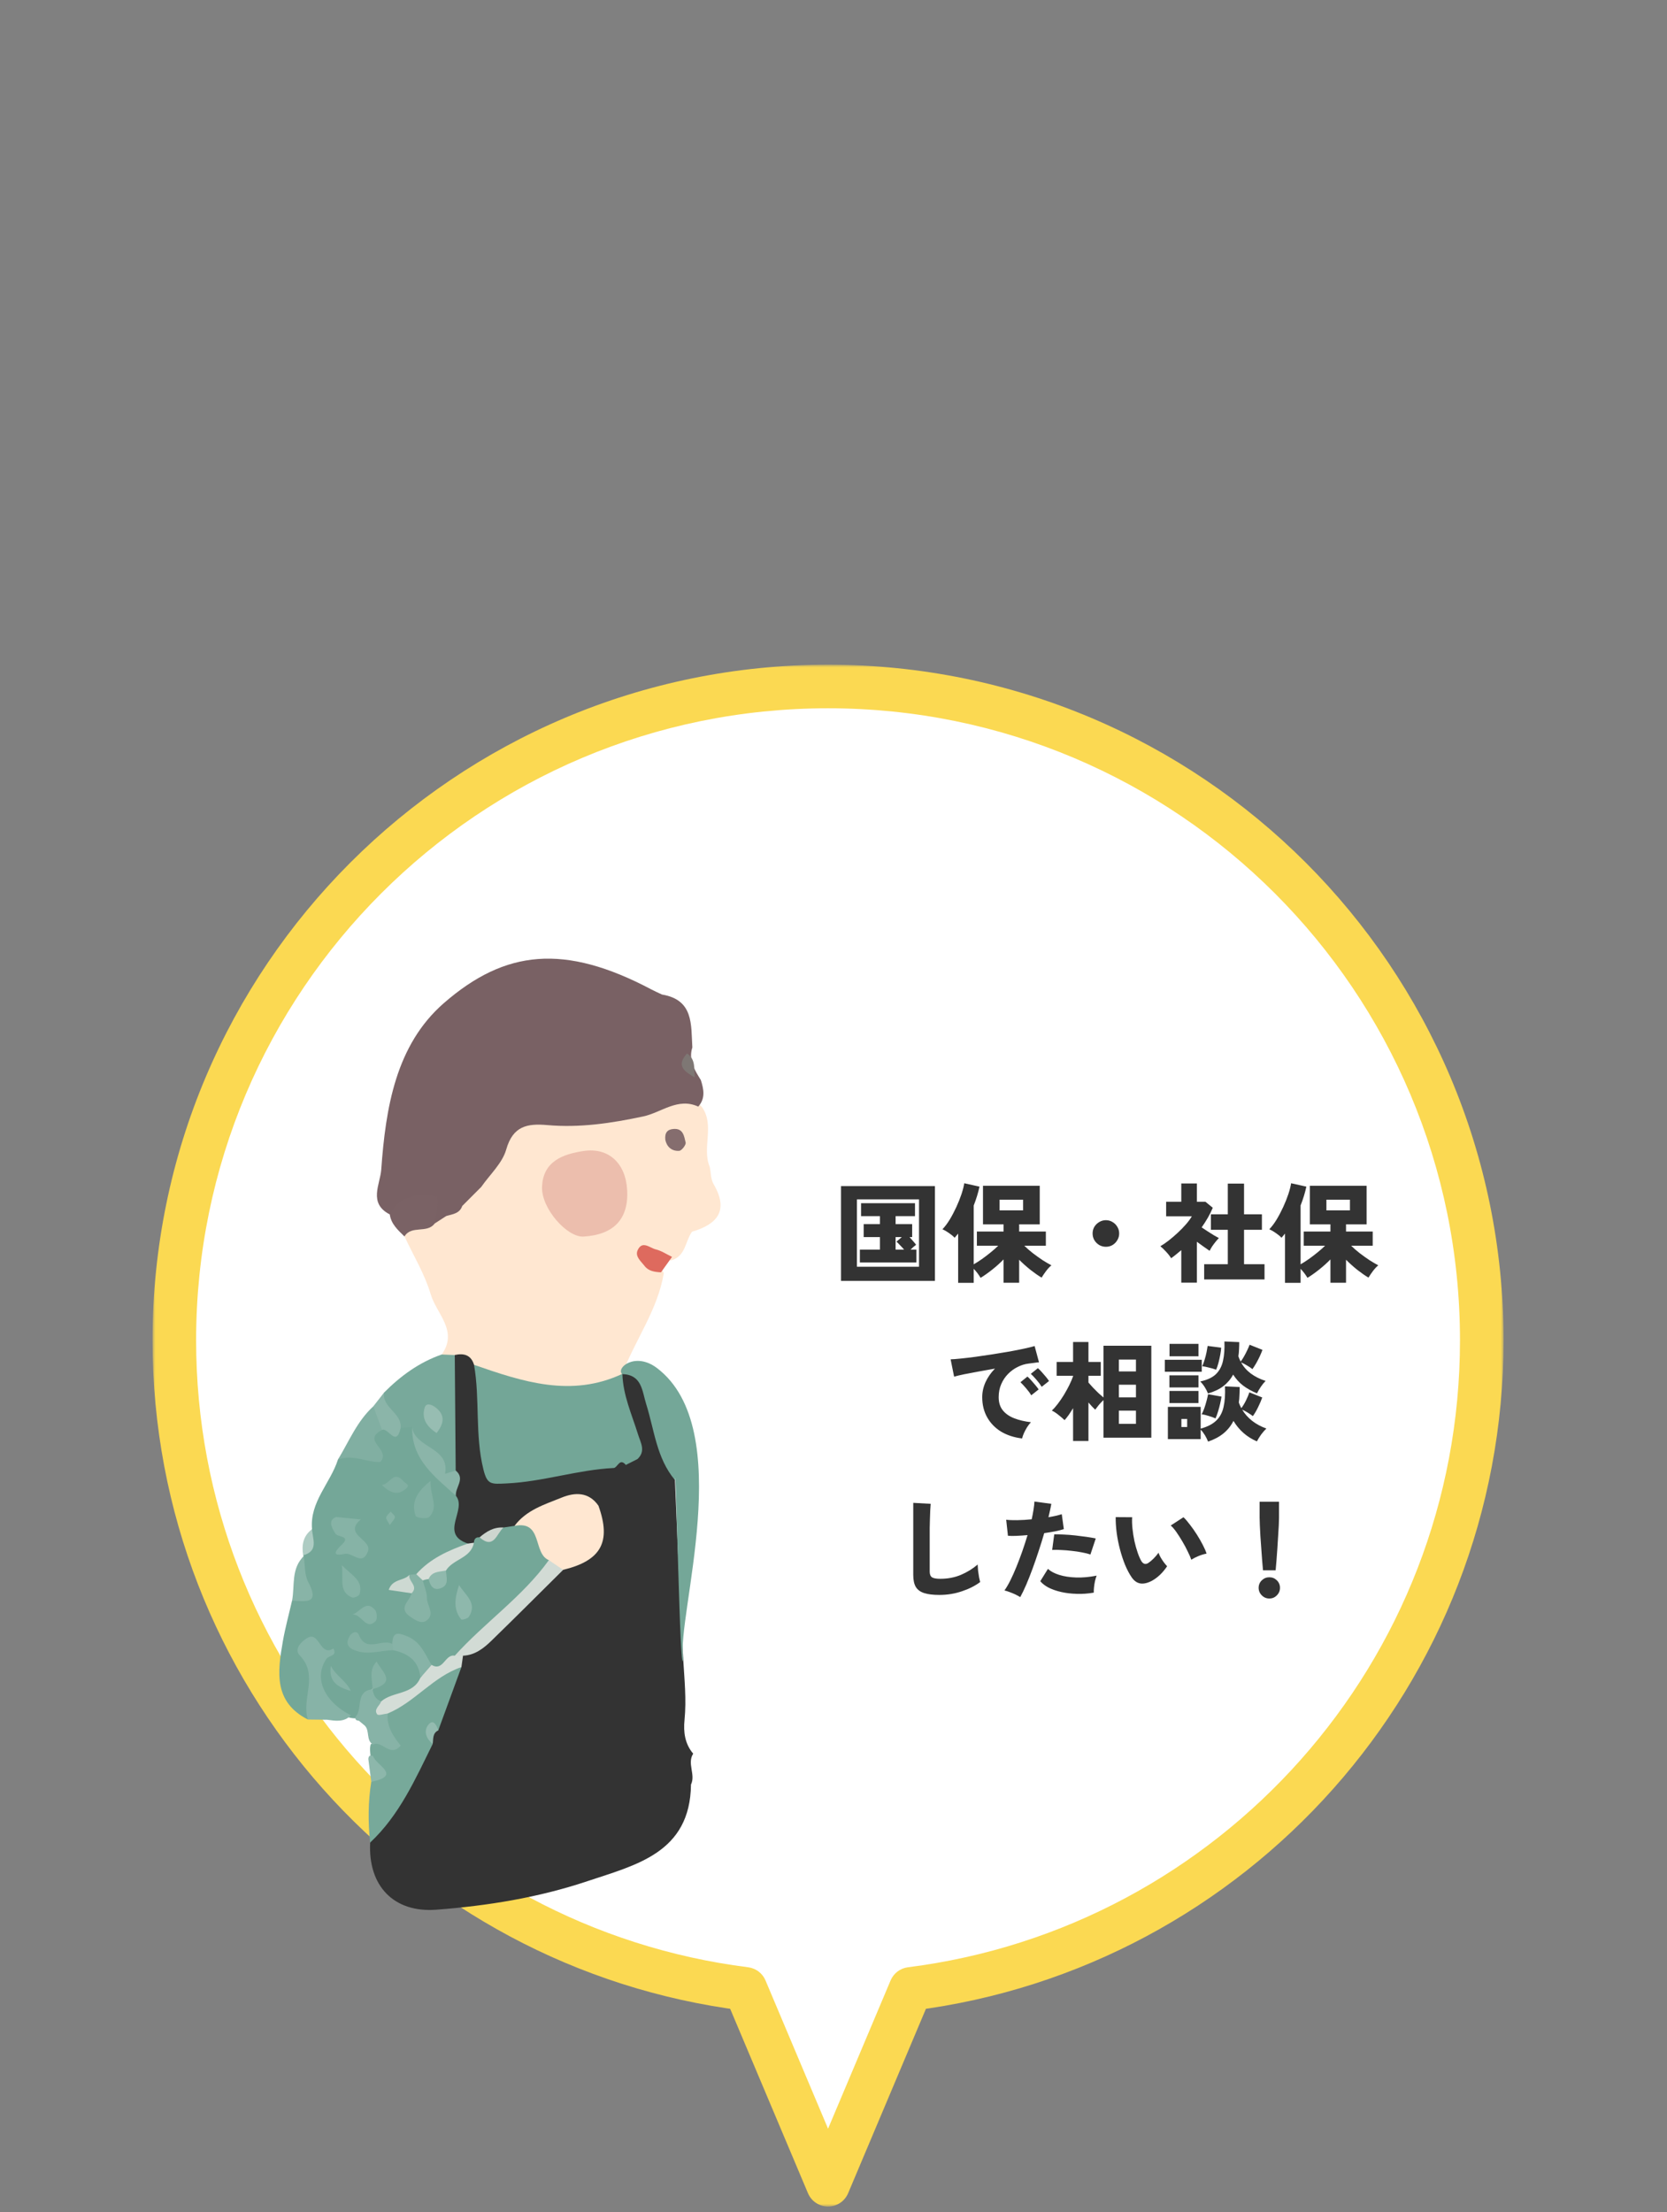<svg width="306" height="406" viewBox="0 0 306 406" fill="none" xmlns="http://www.w3.org/2000/svg">
<rect x="0" y="0" width="306" height="406" fill="#808080" stroke="none"/>
<mask id="path-1-outside-1_62_735" maskUnits="userSpaceOnUse" x="28" y="122" width="248" height="283" fill="black">
<rect fill="white" x="28" y="122" width="248" height="283"/>
<path fill-rule="evenodd" clip-rule="evenodd" d="M167.167 365.051C226.281 357.595 272 307.137 272 246C272 179.726 218.274 126 152 126C85.726 126 32 179.726 32 246C32 307.137 77.719 357.595 136.833 365.051L152 401L167.167 365.051Z"/>
</mask>
<path fill-rule="evenodd" clip-rule="evenodd" d="M167.167 365.051C226.281 357.595 272 307.137 272 246C272 179.726 218.274 126 152 126C85.726 126 32 179.726 32 246C32 307.137 77.719 357.595 136.833 365.051L152 401L167.167 365.051Z" fill="white"/>
<path d="M167.167 365.051L166.667 361.082C165.251 361.261 164.037 362.18 163.482 363.496L167.167 365.051ZM136.833 365.051L140.518 363.496C139.963 362.18 138.749 361.261 137.333 361.082L136.833 365.051ZM152 401L148.315 402.555C148.94 404.037 150.392 405 152 405C153.608 405 155.06 404.037 155.685 402.555L152 401ZM268 246C268 305.096 223.806 353.875 166.667 361.082L167.668 369.019C228.756 361.314 276 309.178 276 246H268ZM152 130C216.065 130 268 181.935 268 246H276C276 177.517 220.483 122 152 122V130ZM36 246C36 181.935 87.935 130 152 130V122C83.517 122 28 177.517 28 246H36ZM137.333 361.082C80.194 353.875 36 305.096 36 246H28C28 309.178 75.244 361.314 136.332 369.019L137.333 361.082ZM155.685 399.445L140.518 363.496L133.147 366.606L148.315 402.555L155.685 399.445ZM163.482 363.496L148.315 399.445L155.685 402.555L170.853 366.606L163.482 363.496Z" fill="#FBD952" mask="url(#path-1-outside-1_62_735)"/>
<path d="M123.895 271.647C124.377 282.601 124.756 293.557 125.41 304.5C125.632 308.234 126.024 311.934 125.654 315.675C125.428 317.933 125.717 320.066 127.243 321.877C126.085 323.689 127.728 325.71 126.84 327.541C126.692 340.076 116.759 342.289 107.802 345.29C98.829 348.293 89.5 349.803 80.071 350.517C72.288 351.113 67.53 346.139 67.952 338.2C71.074 331.901 75.309 326.203 78.028 319.679C78.418 318.746 78.909 317.857 79.424 316.989C80.565 313.079 81.558 309.114 83.453 305.463C83.687 304.697 84.014 303.983 84.541 303.367C89.737 300.622 93.047 295.803 97.205 291.913C98.965 290.266 100.665 288.578 102.808 287.428C108.981 284.666 109.721 283.451 109.256 276.759C107.977 273.176 109.514 270.692 112.4 268.729C113.386 267.756 114.431 267.33 115.611 268.412C116.038 268.943 116.371 269.555 116.973 269.942C116.403 269.11 116.178 268.179 116.183 267.183C116.304 262.284 112.78 258.087 113.435 253.092C113.617 252.567 113.917 252.125 114.345 251.764C118.91 251.264 119.651 255.054 120.09 257.865C120.843 262.656 122.675 267.056 123.919 271.653L123.895 271.647Z" fill="#333333"/>
<path d="M130.279 214.174C130.501 215.232 130.472 216.443 130.984 217.328C133.81 222.175 131.732 224.685 127.032 226.075C125.764 227.819 125.882 230.57 123.231 231.324C121.972 231.363 120.89 230.538 119.413 230.608C119.663 232.144 121.4 232.45 121.848 233.697C120.725 240.455 116.572 245.963 114.21 252.204L114.252 252.16C110.471 257.155 104.964 255.915 100.024 255.633C95.648 255.379 91.315 254.046 87.368 251.89C86.06 250.94 84.737 250.006 83.034 249.871C82.233 249.687 81.492 249.403 81.091 248.6C84.161 244.265 80.101 241.111 79.061 237.559C77.976 233.869 75.894 230.466 74.249 226.938C74.287 223.934 77.15 224.736 78.623 223.657C79.499 223.287 80.345 222.85 81.182 222.407C82.185 221.89 83.275 221.522 84.167 220.78C84.493 220.43 84.829 220.102 85.148 219.752C86.162 218.595 87.013 217.313 87.932 216.079C91.647 207.333 97.998 203.724 107.623 204.93C112.783 205.576 117.806 203.22 122.837 201.977C125.137 201.409 127.24 201.21 128.92 203.282C131.206 206.679 128.818 210.666 130.278 214.166L130.279 214.174Z" fill="#FFE7D1"/>
<path d="M128.167 203.109C124.432 201.381 121.384 204.207 118.088 204.911C112.214 206.165 106.417 207.032 100.456 206.503C96.766 206.175 94.152 206.681 92.925 210.979C92.214 213.502 89.916 215.584 88.334 217.86C86.496 218.315 85.708 219.827 84.894 221.303L84.865 221.33C83.156 222.19 81.786 220.503 80.16 220.731C76.913 219.962 74.374 221.999 71.557 222.905C67.559 220.858 69.787 217.377 69.982 214.673C70.791 203.378 72.643 191.798 81.49 184.104C92.737 174.324 103.61 173.164 119.583 181.616C120.218 181.951 120.88 182.236 121.529 182.546C127.362 183.515 126.838 188.101 127.088 192.251C126.346 194.563 127.504 196.399 128.646 198.235C129.188 199.93 129.523 201.6 128.175 203.108L128.167 203.109Z" fill="#796164"/>
<path d="M56.52 315.611C50.17 312.376 50.954 306.814 51.921 301.257C52.358 298.748 53.043 296.276 53.609 293.792C57.481 291.898 53.47 287.942 55.744 285.633L55.648 285.469C56.909 284.112 56.402 282.161 57.279 280.678C56.827 275.658 60.655 272.229 62.035 267.891C62.5 267.29 63.092 266.769 63.817 266.684C66.17 266.388 69.414 267.204 67.997 262.776C67.832 262.257 68.997 261.857 69.731 261.708C71.021 260.837 72.384 264.687 73.631 261.634C74.398 261.277 75.155 261.268 75.907 261.654C77.052 267.098 81.5 270.337 84.561 274.496C85.636 277.343 84.976 280.499 86.137 283.336C83.459 285.775 80.181 287.322 77.212 289.326C76.82 289.652 76.41 289.948 75.978 290.199C73.157 290.916 75.81 291.74 75.955 292.514C76.235 293.369 75.976 294.351 76.676 295.217C77.927 293.466 76.025 291.528 77.154 289.893C77.519 289.538 77.964 289.341 78.476 289.334C79.801 289.841 80.639 289.405 80.98 288.011C81.96 285.484 85.099 285.38 86.365 283.178C86.487 282.391 86.949 281.908 87.718 281.716C89.863 282.065 90.988 280.091 92.722 279.473C93.47 279.157 94.24 278.973 95.046 278.903C99.697 278.845 99.746 282.96 101.272 285.735C101.957 289.081 98.936 290.072 97.294 291.927C93.263 296.498 89.009 300.833 83.889 304.217C82.559 305.968 81.214 307.65 78.711 306.005C76.58 304.447 75.94 300.197 71.828 302.211C70.072 302.405 68.304 302.403 67.079 302.69C68.573 302.706 70.583 302.454 72.598 302.106C75.962 302.263 77.692 304.14 78.136 307.361C77.085 311.9 73.514 312.539 69.697 312.794C68.504 312.486 67.839 311.799 68.04 310.491C68.541 309.861 69.001 309.205 69.425 308.512C69.037 308.877 68.87 309.384 68.569 309.827C66.671 311.204 68.241 314.479 65.494 315.37C64.978 315.417 64.474 315.36 63.977 315.207C58.309 313.716 57.149 311.415 58.486 304.517C58.575 304.081 59.868 304.141 58.916 303.429C58.659 303.235 58.221 303.203 57.858 303.202C56.69 303.207 56.799 304.087 57.137 304.667C59.316 308.47 57.877 312.025 56.503 315.597L56.52 315.611Z" fill="#74A798"/>
<path d="M114.21 252.212C113.011 251.1 116.589 248.061 120.589 251.094C135.411 262.32 124.112 296.79 125.402 304.5C124.833 309.408 124.08 267.057 123.887 271.648C120.516 267.624 120.114 262.48 118.625 257.744C117.852 255.292 117.86 252.315 114.202 252.205L114.21 252.212Z" fill="#74A798"/>
<path d="M79.43 320.091C76.244 326.53 73.338 333.153 67.943 338.193C67.549 334.469 67.556 330.742 68.15 327.033C69.725 325.429 68.362 323.892 68.023 322.333C67.945 321.592 67.835 320.853 68.065 320.119C72.535 319.542 69.262 315.697 70.716 313.846C75.828 312.026 78.587 306.026 84.7 305.986C83.287 309.854 81.873 313.722 80.452 317.598C78.233 317.66 78.869 318.895 79.422 320.092L79.43 320.091Z" fill="#77A99A"/>
<path d="M75.657 261.901C74.946 261.977 74.236 262.052 73.525 262.127C71.204 260.557 69.132 258.882 70.49 255.605C73.536 252.543 76.958 250.041 81.085 248.609C81.885 248.643 82.678 248.677 83.479 248.711C85.98 255.321 85.367 262.128 84.705 268.924C83.342 270.442 82.593 274.618 80.31 269.018C79.382 266.74 76.398 264.878 75.649 261.902L75.657 261.901Z" fill="#78A99B"/>
<path d="M56.52 315.611C55.265 311.812 58.582 307.506 55.03 303.856C53.923 302.719 55.261 301.338 56.358 300.669C58.679 299.254 58.678 304.165 61.202 302.579C61.953 303.999 60.387 303.826 59.954 304.432C57.525 307.886 59.438 312.302 64.412 314.846C63.137 316.149 61.575 315.857 60.029 315.649C58.86 315.639 57.697 315.62 56.528 315.61L56.52 315.611Z" fill="#87B3A7"/>
<path d="M71.549 222.906C73.496 219.227 76.766 219.101 80.284 219.668C80.684 220.02 80.95 220.442 81.069 220.966C81.129 222.349 80.187 223.372 79.779 224.584C78.398 226.451 75.517 224.822 74.243 226.947C73.062 225.785 71.801 224.687 71.549 222.906Z" fill="#7A6265"/>
<path d="M70.134 262.455C66.253 264.492 71.839 265.953 69.841 268.335C67.653 268.543 64.834 266.821 62.035 267.899C64.065 264.55 65.55 260.841 68.531 258.125C70.711 258.96 70.324 260.745 70.135 262.463L70.134 262.455Z" fill="#81AFA2"/>
<path d="M71.172 314.5C70.932 316.854 72.175 318.68 73.558 320.405C71.554 322.654 70.155 319.36 68.469 320.21C67.137 319.404 67.931 317.662 66.938 316.709C66.592 316.422 66.237 316.128 65.891 315.841C65.436 315.795 65.223 315.644 65.242 315.381C65.265 315.071 65.335 314.913 65.444 314.902C66.517 313.336 65.289 310.379 68.395 310.05L68.388 310.051C68.542 311.061 68.916 311.913 69.982 312.282C70.242 313.099 70.472 313.927 71.18 314.5L71.172 314.5Z" fill="#87B3A7"/>
<path d="M70.134 262.455C69.602 261.011 69.063 259.569 68.53 258.117C69.183 257.282 69.836 256.44 70.498 255.604C70.11 258.424 73.86 259.329 73.533 262.126C72.742 265.762 71.233 261.944 70.142 262.454L70.134 262.455Z" fill="#8BB5A9"/>
<path d="M55.752 285.632C56.008 287.231 55.868 289.038 56.587 290.39C58.794 294.53 56.003 293.894 53.616 293.791C54.136 291.021 53.397 287.918 55.759 285.631L55.752 285.632Z" fill="#88B4A7"/>
<path d="M68.505 322.338C68.912 323.944 73.918 325.893 68.151 327.04C67.972 325.646 67.793 324.252 67.613 322.858C67.652 322.254 67.949 322.081 68.505 322.338Z" fill="#8DB7AB"/>
<path d="M57.279 280.678C57.369 282.492 58.547 284.673 55.648 285.469C55.346 283.591 55.633 281.903 57.279 280.678Z" fill="#AECCC3"/>
<path d="M87.017 250.507C95.942 253.611 104.867 256.565 114.245 252.161C114.361 256.088 115.982 259.619 117.12 263.279C117.588 264.793 118.596 266.336 117.008 267.814C116.393 268.345 116.141 269.611 114.887 268.884C113.75 267.536 113.414 269.284 112.675 269.457C106.392 272.823 99.438 272.825 92.607 273.549C89.516 273.877 88.068 272.427 87.511 269.7C86.206 263.341 85.349 256.967 87.01 250.523L87.017 250.507Z" fill="#73A697"/>
<path d="M87.017 250.507C88.123 256.847 87.161 263.343 88.733 269.689C89.438 272.543 90.119 272.415 93.009 272.275C99.71 271.96 106.053 269.764 112.681 269.441C111.848 271.787 108.764 273.227 109.845 276.357C104.132 275.178 99.455 278.349 94.442 280.065C93.774 280.167 93.106 280.269 92.43 280.365C91.037 281.152 89.707 282.09 88.026 282.165C87.317 282.106 87.027 282.492 86.994 283.151C86.691 283.72 86.314 283.744 85.874 283.309C80.554 281.528 85.794 277.121 83.681 274.534C82.547 272.997 83.402 271.453 83.648 269.904C83.594 262.837 83.532 255.77 83.478 248.703C85.153 248.336 86.461 248.687 87.016 250.499L87.017 250.507Z" fill="#333333"/>
<path d="M94.443 280.072C96.612 277.143 99.986 276.138 103.12 274.867C105.519 273.894 108.074 273.797 109.854 276.364C112.24 283.018 110.354 286.447 103.38 288.133C102.17 288.032 101.438 287.233 100.753 286.358C97.775 285.143 99.692 279.019 94.443 280.072Z" fill="#FFE7D1"/>
<path d="M100.753 286.358C101.629 286.952 102.505 287.546 103.381 288.132C99.001 292.472 94.641 296.842 90.218 301.139C88.772 302.547 87.169 303.807 84.992 303.895C84.49 304.375 83.978 304.381 83.47 303.906C88.964 297.798 95.903 293.101 100.746 286.359L100.753 286.358Z" fill="#D2DBD5"/>
<path d="M83.469 303.906C83.974 303.9 84.487 303.901 84.992 303.895C84.892 304.593 84.792 305.29 84.7 305.986C79.51 307.736 76.162 312.425 71.172 314.501C70.508 314.571 69.45 314.936 69.239 314.658C68.541 313.729 69.705 313.093 69.974 312.283C72.12 310.406 75.819 311.119 77.171 307.937C77.897 307.189 77.909 305.814 79.226 305.58C81.377 306.883 81.685 303.527 83.469 303.899L83.469 303.906Z" fill="#D4DDD7"/>
<path d="M114.894 268.875C115.598 268.516 116.311 268.164 117.015 267.806C116.102 270.286 120.982 267.693 119.244 270.072C117.851 271.972 115.963 270.767 114.894 268.875Z" fill="#333333"/>
<path d="M79.429 320.091C78.126 319.045 77.69 317.536 78.771 316.411C79.617 315.524 80.166 316.76 80.46 317.598C79.362 318.117 79.569 319.176 79.429 320.091Z" fill="#94BBB0"/>
<path d="M115.127 218.392C115.422 223.705 112.722 226.612 107.147 226.966C104.105 227.162 99.38 221.829 99.499 217.885C99.643 213.133 103.364 211.823 107.148 211.256C111.749 210.572 114.851 213.551 115.119 218.385L115.127 218.392Z" fill="#ECBEAD"/>
<path d="M123.361 230.695C122.68 231.643 122.006 232.583 121.333 233.53C120.198 233.469 119.054 233.33 118.311 232.351C117.661 231.504 116.533 230.621 117.044 229.477C117.888 227.612 119.288 229.058 120.365 229.315C121.411 229.567 122.363 230.216 123.361 230.695Z" fill="#DE6A5E"/>
<path d="M122.127 209.204C121.995 207.884 122.518 207.307 123.613 207.215C125.444 207.061 125.582 208.585 125.859 209.708C125.958 210.124 125.132 211.198 124.686 211.23C123.251 211.327 122.367 210.426 122.126 209.196L122.127 209.204Z" fill="#856D6E"/>
<path d="M80.392 220.761C80.353 220.394 80.315 220.035 80.284 219.668C82.25 219.002 83.527 220.248 84.857 221.33C84.385 222.754 83.077 222.853 81.92 223.189C80.697 222.821 81.148 221.415 80.392 220.761Z" fill="#796164"/>
<path d="M84.894 221.303C84.49 218.606 85.816 217.637 88.334 217.86C87.185 219.008 86.043 220.155 84.894 221.303Z" fill="#796164"/>
<path d="M80.392 220.761C81.466 221.216 81.668 222.221 81.92 223.189C81.203 223.652 80.495 224.113 79.778 224.576C79.983 223.307 80.187 222.03 80.392 220.761Z" fill="#796164"/>
<path d="M75.289 207.014C77.932 207.673 77.441 212.58 81.196 210.319C81.879 212 83.147 213.46 83.077 215.409C83.046 216.226 82.627 216.894 81.84 216.993C79.939 217.226 79.359 215.558 78.719 214.355C77.48 212.055 73.355 211.111 75.296 207.005L75.289 207.014Z" fill="#796164"/>
<path d="M87.987 193.046C86.429 194.293 83.567 191.786 83.594 195.098C83.609 196.96 84.361 198.617 81.241 199.942C82.814 196.681 80.3 193.213 84.328 191.074C87.213 189.544 86.49 192.857 87.987 193.046Z" fill="#796164"/>
<path d="M110.464 198.819C111.938 199.097 113.106 199.905 113.612 201.336C113.826 201.937 112.991 203.217 112.791 202.97C111.483 201.356 109.076 203.071 108.315 201.707C107.75 200.694 109.255 199.548 110.457 198.828L110.464 198.819Z" fill="#796164"/>
<path d="M75.269 216.22C75.17 217.668 74.28 218.433 73.115 218.391C71.894 218.338 72.153 217.056 72.049 216.222C71.926 215.288 71.971 214.146 73.185 214.128C74.43 214.107 75.064 215.105 75.269 216.22Z" fill="#796164"/>
<path d="M90.997 183.318C91.744 188.133 88.183 186.852 84.579 187.858C87.406 185.853 89.081 184.673 90.997 183.318Z" fill="#796164"/>
<path d="M77.677 203.856C77.463 203.026 77.725 202.367 78.531 202.076C79.611 201.686 80.4 202.21 80.649 203.217C80.841 203.987 81.336 205.229 79.818 205.287C78.898 205.321 77.988 204.928 77.677 203.856Z" fill="#796164"/>
<path d="M115.902 190.539C116.801 192.536 118.318 194.34 117.198 196.661C116.296 195.447 115.864 193.406 115.902 190.539Z" fill="#796164"/>
<path d="M96.38 191.281C96.383 191.675 96.418 192.611 95.499 192.653C94.18 192.714 93.701 191.478 93.378 190.51C93.039 189.472 94.023 189.597 94.712 189.468C95.981 189.223 96.32 189.89 96.38 191.281Z" fill="#796164"/>
<path d="M91.058 194.473C92.512 194.556 92.825 195.502 93.139 196.305C93.453 197.109 93.106 197.777 92.185 197.883C91.063 198.017 90.363 197.444 90.418 196.325C90.451 195.674 90.85 195.04 91.058 194.473Z" fill="#796164"/>
<path d="M95.482 182.132C98.491 183.637 97.852 185.497 97.659 187.254C97.069 185.856 96.471 184.459 95.482 182.132Z" fill="#796164"/>
<path d="M126.116 193.356C127.747 194.447 127.37 196.184 127.528 197.746C125.706 196.715 124.013 195.64 126.116 193.356Z" fill="#7E7774"/>
<path d="M121.598 197.735C122.182 199.441 122.662 200.772 121.429 201.131C119.982 201.553 120.388 200.247 120.606 199.466C120.738 199.002 121.09 198.602 121.598 197.735Z" fill="#796164"/>
<path d="M88.709 206.129C87.586 204.243 86.485 203.239 87.555 201.491C89.114 202.423 88.702 203.825 88.709 206.129Z" fill="#796164"/>
<path d="M61.692 278.442C63.678 278.635 64.954 278.76 66.231 278.885C62.888 281.686 68.403 282.547 67.527 284.787C66.465 287.504 64.73 284.909 63.285 285.205C60.835 285.701 61.445 284.752 62.772 283.491C64.457 281.891 62.007 282.159 61.592 281.516C60.63 280.039 60.346 278.996 61.684 278.443L61.692 278.442Z" fill="#86B3A6"/>
<path d="M83.657 269.911C85.484 271.438 83.518 272.996 83.69 274.541C79.848 271.064 75.504 267.909 75.657 261.901C76.123 265.854 82.629 265.568 81.699 270.505C82.35 270.31 83 270.115 83.658 269.919L83.657 269.911Z" fill="#8BB5A9"/>
<path d="M75.14 289.064C75.561 289.019 75.991 288.974 76.412 288.929C76.872 289.244 77.567 289.32 77.607 290.074C77.879 291.15 78.372 292.227 78.367 293.301C78.365 294.69 79.878 296.235 78.353 297.407C77.382 298.157 76.267 297.391 75.297 296.728C72.94 295.123 75.268 293.85 75.544 292.431C75.23 291.328 74.214 290.307 75.139 289.056L75.14 289.064Z" fill="#87B3A6"/>
<path d="M79.227 305.587C78.544 306.37 77.862 307.161 77.172 307.944C76.9 304.863 74.936 303.461 72.143 302.88C71.727 302.672 71.567 302.436 71.665 302.165C71.763 301.894 71.874 301.756 72.007 301.742C72.067 299.478 73.012 299.607 74.813 300.363C77.284 301.404 78.017 303.632 79.219 305.588L79.227 305.587Z" fill="#87B3A7"/>
<path d="M77.607 290.074C77.211 289.689 76.808 289.314 76.412 288.929C78.972 286.045 82.35 284.551 85.882 283.316C86.255 283.261 86.629 283.213 86.995 283.159C86.454 286.034 83.15 286.139 81.86 288.265C81.106 289.419 80.019 289.889 78.671 289.835C78.303 289.866 77.949 289.951 77.608 290.082L77.607 290.074Z" fill="#D6DED8"/>
<path d="M79.021 271.823C78.954 274.624 80.579 276.623 78.775 278.441C78.375 278.846 76.43 278.594 76.308 278.26C75.527 276.03 76.158 274.084 79.021 271.823Z" fill="#82B0A3"/>
<path d="M84.266 290.931C85.409 292.776 87.693 294.223 86.067 296.756C85.843 297.103 84.775 297.382 84.657 297.237C83.082 295.256 83.558 293.122 84.266 290.931Z" fill="#8EB8AC"/>
<path d="M72.015 301.741C72.055 302.124 72.103 302.498 72.151 302.879C69.791 302.956 67.454 303.843 65.063 302.881C63.661 302.319 63.523 301.457 64.168 300.323C64.58 299.592 65.518 299.209 65.861 300.057C67.216 303.458 70.118 300.679 72.015 301.741Z" fill="#84B1A4"/>
<path d="M62.745 287.267C64.576 289.196 66.724 290.027 66.002 292.598C65.91 292.923 64.961 293.355 64.63 293.209C62.1 292.127 63.11 289.889 62.745 287.267Z" fill="#86B3A6"/>
<path d="M68.395 310.05C68.355 308.326 67.638 306.547 69.136 304.967C70.005 306.762 73.003 308.757 68.379 310.044L68.388 310.051L68.395 310.05Z" fill="#85B2A5"/>
<path d="M64.695 296.352C66.061 295.915 67.206 293.528 68.852 295.509C69.214 295.944 69.285 297.207 68.942 297.552C67.145 299.36 66.379 296.157 64.695 296.352Z" fill="#86B3A6"/>
<path d="M60.726 305.763C61.645 307.576 63.55 308.495 64.395 310.364C62.172 309.723 60.266 308.796 60.726 305.763Z" fill="#87B3A7"/>
<path d="M78.67 289.827C79.283 288.38 80.664 288.526 81.859 288.258C81.908 289.468 82.538 290.941 80.864 291.528C79.463 292.016 78.971 290.955 78.67 289.827Z" fill="#90B9AD"/>
<path d="M70.083 272.549C71.62 272.457 72.221 269.709 74.078 271.889C74.394 272.258 75.234 272.516 74.7 273.062C73.239 274.551 71.766 274.202 70.09 272.548L70.083 272.549Z" fill="#81AFA2"/>
<path d="M75.14 289.064C74.901 290.234 76.898 291.135 75.545 292.439C74.23 292.247 72.914 292.047 71.358 291.817C72.03 289.741 74.169 290.185 75.14 289.064Z" fill="#CDD9D2"/>
<path d="M88.027 282.173C89.294 281.091 90.664 280.244 92.43 280.372C91.154 281.439 90.688 284.488 88.027 282.173Z" fill="#CDD5CF"/>
<path d="M71.547 279.893C71.23 279.279 70.831 278.864 70.889 278.526C70.958 278.132 71.429 277.806 71.724 277.459C71.997 277.801 72.516 278.156 72.486 278.467C72.451 278.882 71.994 279.261 71.547 279.893Z" fill="#86B3A6"/>
<path d="M80.157 263.027C78.285 261.828 77.346 260.333 77.963 258.334C78.264 257.378 79.335 257.873 79.849 258.252C81.773 259.651 81.539 261.247 80.148 263.02L80.157 263.027Z" fill="#97BDB2"/>
<path d="M154.38 235.1V217.7H171.62V235.1H154.38ZM157.3 232.5H168.7V220.14H157.3V232.5ZM157.84 231.72V229.36H161.52V227.06H158.54V224.68H161.52V223.22H158.06V220.84H167.96V223.22H164.4V224.68H167.44V227.06H166.96C167.187 227.313 167.42 227.58 167.66 227.86C167.9 228.127 168.067 228.333 168.16 228.48C167.893 228.667 167.553 228.96 167.14 229.36H168.22V231.72H157.84ZM164.4 229.36H165.96C165.733 229.093 165.487 228.827 165.22 228.56C164.967 228.28 164.747 228.06 164.56 227.9L165.54 227.06H164.4V229.36ZM175.88 235.46V226.42C175.68 226.673 175.467 226.927 175.24 227.18C174.973 226.9 174.627 226.613 174.2 226.32C173.787 226.027 173.387 225.793 173 225.62C173.453 225.153 173.9 224.56 174.34 223.84C174.78 223.107 175.187 222.333 175.56 221.52C175.933 220.707 176.247 219.92 176.5 219.16C176.753 218.387 176.92 217.727 177 217.18L179.8 217.8C179.56 218.92 179.207 220.073 178.74 221.26V232.06C179.207 231.793 179.707 231.473 180.24 231.1C180.787 230.713 181.32 230.307 181.84 229.88C182.373 229.453 182.84 229.04 183.24 228.64H179.32V226.04H184.22V224.72H180.44V217.64H190.86V224.72H187.08V226.04H191.98V228.64H188.02C188.473 229.093 189 229.553 189.6 230.02C190.213 230.487 190.82 230.92 191.42 231.32C192.033 231.707 192.56 232.013 193 232.24C192.653 232.533 192.32 232.893 192 233.32C191.693 233.733 191.427 234.127 191.2 234.5C190.573 234.127 189.893 233.653 189.16 233.08C188.427 232.493 187.733 231.873 187.08 231.22V235.44H184.22V231.16C183.567 231.827 182.86 232.46 182.1 233.06C181.34 233.66 180.64 234.153 180 234.54C179.667 233.967 179.247 233.413 178.74 232.88V235.46H175.88ZM183.48 222.16H187.8V220.2H183.48V222.16ZM203 228.84C202.56 228.84 202.153 228.733 201.78 228.52C201.407 228.293 201.107 227.993 200.88 227.62C200.667 227.247 200.56 226.84 200.56 226.4C200.56 225.947 200.667 225.54 200.88 225.18C201.107 224.807 201.407 224.513 201.78 224.3C202.153 224.073 202.56 223.96 203 223.96C203.453 223.96 203.86 224.073 204.22 224.3C204.593 224.513 204.887 224.807 205.1 225.18C205.327 225.54 205.44 225.947 205.44 226.4C205.44 226.84 205.327 227.247 205.1 227.62C204.887 227.993 204.593 228.293 204.22 228.52C203.86 228.733 203.453 228.84 203 228.84ZM221.04 234.84V232.04H225.38V225.72H222.28V222.88H225.38V217.24H228.36V222.88H231.64V225.72H228.36V232.04H232.12V234.84H221.04ZM216.84 235.42V229.46C216.547 229.713 216.24 229.967 215.92 230.22C215.613 230.473 215.3 230.713 214.98 230.94C214.753 230.567 214.447 230.173 214.06 229.76C213.687 229.347 213.333 229.007 213 228.74C213.467 228.473 213.973 228.127 214.52 227.7C215.08 227.26 215.633 226.787 216.18 226.28C216.727 225.773 217.227 225.26 217.68 224.74C218.147 224.207 218.513 223.707 218.78 223.24H214.06V220.58H216.84V217.22H219.7V220.58H221.28L222.62 221.68C222.367 222.293 222.067 222.9 221.72 223.5C221.373 224.1 220.993 224.693 220.58 225.28C220.94 225.52 221.313 225.767 221.7 226.02C222.1 226.273 222.48 226.513 222.84 226.74C223.213 226.953 223.513 227.12 223.74 227.24C223.567 227.413 223.367 227.64 223.14 227.92C222.913 228.2 222.7 228.487 222.5 228.78C222.313 229.073 222.16 229.34 222.04 229.58C221.707 229.34 221.333 229.08 220.92 228.8C220.507 228.507 220.1 228.213 219.7 227.92V235.42H216.84ZM235.88 235.46V226.42C235.68 226.673 235.467 226.927 235.24 227.18C234.973 226.9 234.627 226.613 234.2 226.32C233.787 226.027 233.387 225.793 233 225.62C233.453 225.153 233.9 224.56 234.34 223.84C234.78 223.107 235.187 222.333 235.56 221.52C235.933 220.707 236.247 219.92 236.5 219.16C236.753 218.387 236.92 217.727 237 217.18L239.8 217.8C239.56 218.92 239.207 220.073 238.74 221.26V232.06C239.207 231.793 239.707 231.473 240.24 231.1C240.787 230.713 241.32 230.307 241.84 229.88C242.373 229.453 242.84 229.04 243.24 228.64H239.32V226.04H244.22V224.72H240.44V217.64H250.86V224.72H247.08V226.04H251.98V228.64H248.02C248.473 229.093 249 229.553 249.6 230.02C250.213 230.487 250.82 230.92 251.42 231.32C252.033 231.707 252.56 232.013 253 232.24C252.653 232.533 252.32 232.893 252 233.32C251.693 233.733 251.427 234.127 251.2 234.5C250.573 234.127 249.893 233.653 249.16 233.08C248.427 232.493 247.733 231.873 247.08 231.22V235.44H244.22V231.16C243.567 231.827 242.86 232.46 242.1 233.06C241.34 233.66 240.64 234.153 240 234.54C239.667 233.967 239.247 233.413 238.74 232.88V235.46H235.88ZM243.48 222.16H247.8V220.2H243.48V222.16ZM187.62 264.02C186.167 263.847 184.887 263.433 183.78 262.78C182.687 262.113 181.833 261.24 181.22 260.16C180.607 259.08 180.3 257.84 180.3 256.44C180.3 255.507 180.5 254.593 180.9 253.7C181.313 252.793 181.893 251.96 182.64 251.2C181.613 251.373 180.607 251.553 179.62 251.74C178.647 251.913 177.767 252.08 176.98 252.24C176.207 252.4 175.593 252.547 175.14 252.68L174.5 249.5C174.927 249.487 175.533 249.44 176.32 249.36C177.12 249.28 178.027 249.173 179.04 249.04C180.053 248.893 181.1 248.74 182.18 248.58C183.273 248.407 184.327 248.233 185.34 248.06C186.353 247.873 187.26 247.693 188.06 247.52C188.86 247.347 189.48 247.193 189.92 247.06L190.72 250.04C190.493 250.053 190.213 250.087 189.88 250.14C189.56 250.18 189.2 250.227 188.8 250.28C188.12 250.36 187.453 250.567 186.8 250.9C186.147 251.22 185.553 251.653 185.02 252.2C184.5 252.733 184.087 253.36 183.78 254.08C183.473 254.787 183.32 255.573 183.32 256.44C183.32 257.427 183.573 258.233 184.08 258.86C184.587 259.487 185.287 259.973 186.18 260.32C187.073 260.667 188.093 260.907 189.24 261.04C189 261.293 188.76 261.607 188.52 261.98C188.293 262.353 188.1 262.72 187.94 263.08C187.78 263.453 187.673 263.767 187.62 264.02ZM189.3 256.1C189.047 255.673 188.727 255.24 188.34 254.8C187.967 254.36 187.627 253.993 187.32 253.7L188.6 252.66C188.787 252.82 189.013 253.047 189.28 253.34C189.547 253.633 189.807 253.933 190.06 254.24C190.313 254.547 190.513 254.807 190.66 255.02L189.3 256.1ZM191.22 254.54C190.967 254.127 190.647 253.7 190.26 253.26C189.873 252.807 189.527 252.44 189.22 252.16L190.52 251.12C190.707 251.28 190.933 251.507 191.2 251.8C191.467 252.093 191.727 252.393 191.98 252.7C192.233 253.007 192.427 253.267 192.56 253.48L191.22 254.54ZM196.98 264.48V258.46C196.713 258.9 196.447 259.313 196.18 259.7C195.913 260.073 195.66 260.393 195.42 260.66C195.1 260.353 194.727 260.033 194.3 259.7C193.873 259.353 193.467 259.087 193.08 258.9C193.427 258.58 193.793 258.167 194.18 257.66C194.567 257.153 194.94 256.607 195.3 256.02C195.66 255.42 195.987 254.827 196.28 254.24C196.573 253.64 196.807 253.093 196.98 252.6V252.52H193.96V249.98H196.98V246.32H199.8V249.98H202.06V252.52H199.8V253.76C200.053 254.053 200.34 254.373 200.66 254.72C200.98 255.053 201.307 255.38 201.64 255.7C201.987 256.007 202.293 256.273 202.56 256.5V247H211.34V263.88H202.56V256.98C202.28 257.233 201.993 257.533 201.7 257.88C201.42 258.227 201.2 258.513 201.04 258.74C200.88 258.58 200.687 258.387 200.46 258.16C200.247 257.92 200.027 257.673 199.8 257.42V264.48H196.98ZM205.38 261.34H208.52V258.92H205.38V261.34ZM205.38 256.48H208.52V254.16H205.38V256.48ZM205.38 251.72H208.52V249.54H205.38V251.72ZM221.76 264.6C221.627 264.253 221.44 263.873 221.2 263.46C220.96 263.06 220.693 262.707 220.4 262.4V264.14H214.38V258.22H220.4V262.22C221.653 261.873 222.607 261.38 223.26 260.74C223.927 260.1 224.373 259.267 224.6 258.24C224.84 257.2 224.927 255.94 224.86 254.46L227.56 254.58C227.56 255.1 227.547 255.6 227.52 256.08C227.507 256.547 227.467 256.993 227.4 257.42C227.467 257.593 227.533 257.767 227.6 257.94C227.68 258.113 227.767 258.287 227.86 258.46C228.167 258.06 228.453 257.587 228.72 257.04C228.987 256.493 229.193 256 229.34 255.56L231.7 256.5C231.527 257.007 231.28 257.587 230.96 258.24C230.653 258.88 230.327 259.44 229.98 259.92C229.727 259.72 229.413 259.507 229.04 259.28C228.68 259.053 228.34 258.873 228.02 258.74C228.487 259.513 229.1 260.2 229.86 260.8C230.62 261.387 231.487 261.853 232.46 262.2C232.153 262.493 231.833 262.86 231.5 263.3C231.18 263.753 230.92 264.173 230.72 264.56C228.893 263.773 227.46 262.52 226.42 260.8C225.967 261.693 225.36 262.453 224.6 263.08C223.84 263.707 222.893 264.213 221.76 264.6ZM221.74 255.76C221.593 255.387 221.4 255.007 221.16 254.62C220.92 254.233 220.64 253.88 220.32 253.56C221.587 253.293 222.547 252.847 223.2 252.22C223.853 251.58 224.287 250.76 224.5 249.76C224.727 248.76 224.813 247.58 224.76 246.22L227.48 246.34C227.48 246.807 227.467 247.26 227.44 247.7C227.427 248.127 227.387 248.54 227.32 248.94C227.427 249.26 227.567 249.587 227.74 249.92C227.953 249.64 228.16 249.32 228.36 248.96C228.573 248.587 228.767 248.213 228.94 247.84C229.127 247.453 229.273 247.113 229.38 246.82L231.74 247.76C231.62 248.093 231.46 248.48 231.26 248.92C231.06 249.347 230.84 249.773 230.6 250.2C230.36 250.613 230.127 250.98 229.9 251.3C229.633 251.073 229.3 250.847 228.9 250.62C228.5 250.38 228.14 250.193 227.82 250.06C228.247 250.847 228.84 251.527 229.6 252.1C230.373 252.673 231.28 253.127 232.32 253.46C232.027 253.753 231.733 254.113 231.44 254.54C231.16 254.953 230.927 255.353 230.74 255.74C229.793 255.353 228.953 254.887 228.22 254.34C227.5 253.793 226.88 253.113 226.36 252.3C225.907 253.14 225.307 253.847 224.56 254.42C223.813 254.993 222.873 255.44 221.74 255.76ZM213.82 251.78V249.58H220.6V251.78H213.82ZM214.68 248.94V246.66H220V248.94H214.68ZM214.66 257.52V255.3H220V257.52H214.66ZM214.66 254.66V252.44H220V254.66H214.66ZM223.12 260.34C222.733 260.167 222.307 260.013 221.84 259.88C221.387 259.733 220.967 259.633 220.58 259.58C220.753 259.273 220.92 258.893 221.08 258.44C221.24 257.973 221.38 257.507 221.5 257.04C221.62 256.573 221.707 256.193 221.76 255.9L224.22 256.34C224.18 256.687 224.1 257.113 223.98 257.62C223.873 258.113 223.74 258.607 223.58 259.1C223.433 259.593 223.28 260.007 223.12 260.34ZM223.24 251.4C222.84 251.253 222.407 251.127 221.94 251.02C221.487 250.9 221.067 250.813 220.68 250.76C220.84 250.44 220.987 250.047 221.12 249.58C221.267 249.113 221.387 248.647 221.48 248.18C221.573 247.713 221.64 247.333 221.68 247.04L224.16 247.36C224.147 247.707 224.093 248.133 224 248.64C223.907 249.147 223.793 249.653 223.66 250.16C223.527 250.653 223.387 251.067 223.24 251.4ZM216.86 261.92H217.92V260.44H216.86V261.92ZM172.42 292.74C171.273 292.74 170.347 292.627 169.64 292.4C168.933 292.173 168.42 291.793 168.1 291.26C167.793 290.727 167.64 290 167.64 289.08V275.84L170.84 276.02C170.813 276.26 170.787 276.647 170.76 277.18C170.733 277.7 170.713 278.253 170.7 278.84C170.687 279.333 170.673 279.88 170.66 280.48C170.66 281.08 170.66 281.74 170.66 282.46V288.46C170.66 288.98 170.807 289.333 171.1 289.52C171.393 289.693 171.893 289.78 172.6 289.78C173.973 289.78 175.233 289.54 176.38 289.06C177.54 288.567 178.567 287.933 179.46 287.16C179.473 287.493 179.5 287.873 179.54 288.3C179.593 288.713 179.653 289.113 179.72 289.5C179.8 289.873 179.867 290.167 179.92 290.38C178.973 291.087 177.847 291.653 176.54 292.08C175.247 292.52 173.873 292.74 172.42 292.74ZM187.28 293.14C187.04 292.993 186.747 292.833 186.4 292.66C186.053 292.5 185.7 292.353 185.34 292.22C184.993 292.087 184.673 291.987 184.38 291.92C184.727 291.44 185.087 290.827 185.46 290.08C185.833 289.333 186.207 288.5 186.58 287.58C186.953 286.66 187.313 285.707 187.66 284.72C188.007 283.72 188.327 282.733 188.62 281.76C187.887 281.827 187.2 281.873 186.56 281.9C185.933 281.927 185.42 281.92 185.02 281.88L184.7 278.94C185.233 279.007 185.913 279.033 186.74 279.02C187.58 279.007 188.46 278.953 189.38 278.86C189.527 278.207 189.64 277.607 189.72 277.06C189.813 276.5 189.867 276.013 189.88 275.6L192.98 276.02C192.927 276.367 192.853 276.747 192.76 277.16C192.667 277.573 192.567 278.013 192.46 278.48C193.433 278.32 194.247 278.133 194.9 277.92L195.28 280.66C194.88 280.793 194.36 280.927 193.72 281.06C193.093 281.18 192.413 281.293 191.68 281.4C191.373 282.467 191.033 283.56 190.66 284.68C190.3 285.787 189.927 286.867 189.54 287.92C189.153 288.973 188.767 289.953 188.38 290.86C187.993 291.753 187.627 292.513 187.28 293.14ZM200.78 292.32C199.7 292.507 198.647 292.58 197.62 292.54C196.607 292.513 195.66 292.4 194.78 292.2C193.913 292 193.147 291.733 192.48 291.4C191.827 291.053 191.32 290.66 190.96 290.22L192.36 287.96C192.853 288.413 193.54 288.78 194.42 289.06C195.313 289.34 196.347 289.5 197.52 289.54C198.693 289.58 199.953 289.467 201.3 289.2C201.193 289.48 201.093 289.813 201 290.2C200.92 290.573 200.86 290.953 200.82 291.34C200.78 291.713 200.767 292.04 200.78 292.32ZM200.16 285.32C199.733 285.173 199.227 285.047 198.64 284.94C198.053 284.82 197.433 284.727 196.78 284.66C196.127 284.58 195.487 284.527 194.86 284.5C194.233 284.46 193.66 284.453 193.14 284.48L193.52 281.62C194.013 281.607 194.593 281.62 195.26 281.66C195.94 281.687 196.64 281.74 197.36 281.82C198.08 281.9 198.767 281.987 199.42 282.08C200.087 282.173 200.66 282.273 201.14 282.38L200.16 285.32ZM211.46 290.14C210.687 290.553 209.987 290.72 209.36 290.64C208.733 290.547 208.193 290.173 207.74 289.52C207.3 288.88 206.893 288.113 206.52 287.22C206.16 286.327 205.847 285.373 205.58 284.36C205.313 283.347 205.113 282.333 204.98 281.32C204.847 280.293 204.787 279.34 204.8 278.46L207.82 278.48C207.78 279.093 207.8 279.787 207.88 280.56C207.96 281.32 208.08 282.087 208.24 282.86C208.413 283.633 208.613 284.347 208.84 285C209.067 285.653 209.3 286.18 209.54 286.58C209.887 287.087 210.3 287.187 210.78 286.88C211.087 286.68 211.413 286.407 211.76 286.06C212.107 285.713 212.407 285.36 212.66 285C212.74 285.24 212.867 285.52 213.04 285.84C213.227 286.16 213.427 286.467 213.64 286.76C213.867 287.053 214.067 287.293 214.24 287.48C213.827 288.093 213.387 288.62 212.92 289.06C212.453 289.5 211.967 289.86 211.46 290.14ZM218.68 286.28C218.547 285.88 218.333 285.387 218.04 284.8C217.76 284.2 217.433 283.587 217.06 282.96C216.687 282.32 216.313 281.733 215.94 281.2C215.567 280.667 215.22 280.267 214.9 280L217.24 278.48C217.6 278.813 217.993 279.267 218.42 279.84C218.86 280.4 219.287 281.007 219.7 281.66C220.113 282.313 220.48 282.953 220.8 283.58C221.12 284.193 221.347 284.72 221.48 285.16C220.973 285.253 220.467 285.407 219.96 285.62C219.453 285.833 219.027 286.053 218.68 286.28ZM231.84 288.22C231.787 287.687 231.733 287.067 231.68 286.36C231.627 285.653 231.573 284.92 231.52 284.16C231.467 283.387 231.413 282.64 231.36 281.92C231.32 281.187 231.287 280.527 231.26 279.94C231.233 279.353 231.22 278.893 231.22 278.56V275.64H234.78V278.56C234.78 278.893 234.767 279.353 234.74 279.94C234.713 280.527 234.673 281.187 234.62 281.92C234.58 282.64 234.533 283.387 234.48 284.16C234.427 284.92 234.373 285.653 234.32 286.36C234.267 287.067 234.213 287.687 234.16 288.22H231.84ZM233 293.4C232.467 293.4 232.007 293.207 231.62 292.82C231.233 292.433 231.04 291.973 231.04 291.44C231.04 290.893 231.233 290.433 231.62 290.06C232.007 289.687 232.467 289.5 233 289.5C233.547 289.5 234.007 289.687 234.38 290.06C234.767 290.433 234.96 290.893 234.96 291.44C234.96 291.973 234.767 292.433 234.38 292.82C234.007 293.207 233.547 293.4 233 293.4Z" fill="#333333"/>
</svg>
